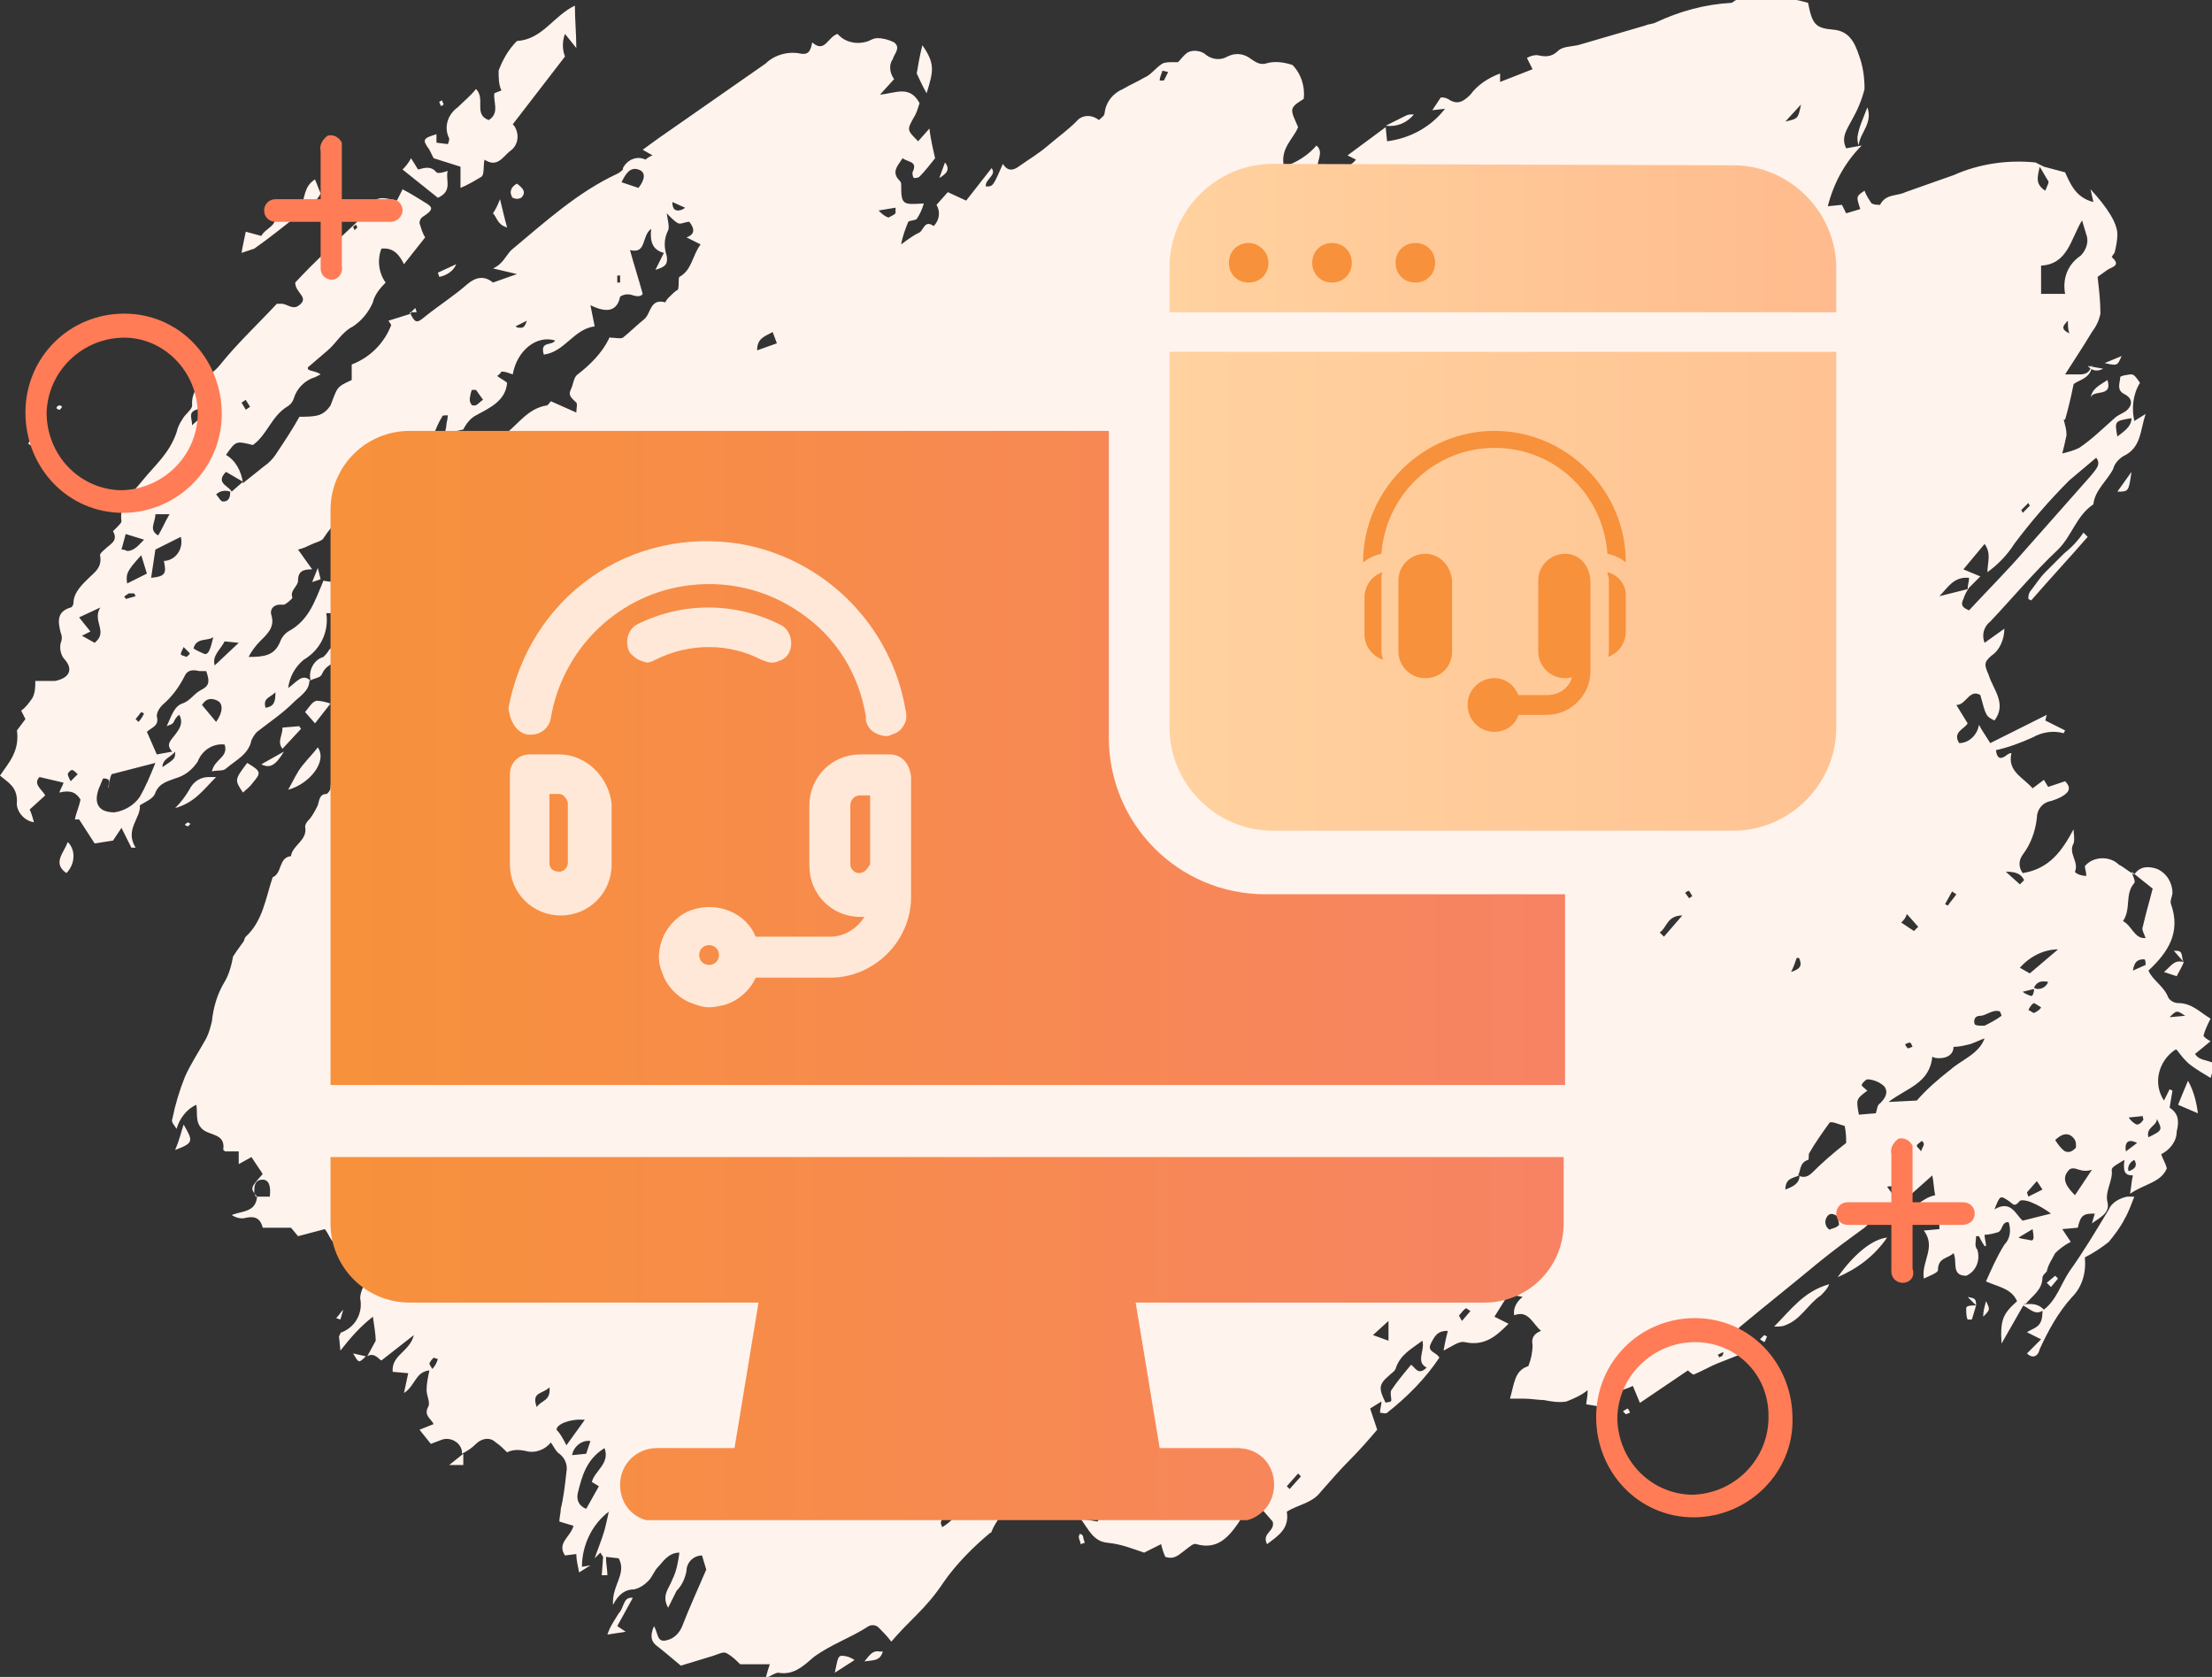 <?xml version="1.0" encoding="utf-8"?>
<!-- Generator: Adobe Illustrator 26.0.1, SVG Export Plug-In . SVG Version: 6.00 Build 0)  -->
<svg version="1.1" id="Layer_1" xmlns="http://www.w3.org/2000/svg" xmlns:xlink="http://www.w3.org/1999/xlink" x="0px" y="0px"
	 viewBox="0 0 156.6 118.7" style="enable-background:new 0 0 156.6 118.7;" xml:space="preserve">
<rect x="0" y="0" width="156.6" height="118.7" fill="#333333" stroke="none"/>
<style type="text/css">
	.st0{clip-path:url(#SVGID_00000159432485681478888730000011607409093908649916_);}
	.st1{fill:#FFF3ED;}
	.st2{fill:#FF7C56;}
	.st3{clip-path:url(#SVGID_00000160164242911074480760000010768474218353980843_);}
	
		.st4{clip-path:url(#SVGID_00000168798709169894853060000013810495002888702374_);fill:url(#SVGID_00000029730105624731011020000011001368545930621614_);}
	.st5{clip-path:url(#SVGID_00000152971623292284783480000017980096247096851120_);}
	
		.st6{clip-path:url(#SVGID_00000175322329728292333150000004189263095231358900_);fill:url(#SVGID_00000119095896874651354900000004846181129832329356_);}
	.st7{clip-path:url(#SVGID_00000076597604019273854760000002632786558723425445_);}
	
		.st8{clip-path:url(#SVGID_00000021101539364457324290000005444955851813188010_);fill:url(#SVGID_00000152234834560762100030000000263498132238470300_);}
	.st9{clip-path:url(#SVGID_00000137815637238659688610000012074859206618231703_);}
	
		.st10{clip-path:url(#SVGID_00000003079328881944438460000003373359989867010707_);fill:url(#SVGID_00000132768852856246000000000002993963161273064874_);}
	.st11{clip-path:url(#SVGID_00000060741198151580696340000000313633968441310650_);}
	.st12{clip-path:url(#SVGID_00000063591203508066770300000012342410636744346010_);fill:#F7913B;}
	.st13{clip-path:url(#SVGID_00000062188599904050908300000007986502100587375522_);fill:#F7913B;}
	.st14{clip-path:url(#SVGID_00000024700935146691119370000004112470993344672149_);fill:#F7913B;}
	.st15{opacity:0.1;clip-path:url(#SVGID_00000009552496966753755170000007000818504392912047_);}
	.st16{clip-path:url(#SVGID_00000063610528001580358310000009681066800877211062_);}
	.st17{clip-path:url(#SVGID_00000043432693378344498550000015177716831454228927_);}
	.st18{clip-path:url(#SVGID_00000146494580333173517860000009632210963254376350_);fill:#FFE8D7;}
	.st19{clip-path:url(#SVGID_00000106847203174978318890000016007927898230520243_);fill:#FFE8D7;}
	.st20{clip-path:url(#SVGID_00000106827559710911119040000008125860500779604133_);fill:#FFE8D7;}
	.st21{clip-path:url(#SVGID_00000158016091963766111480000002990638679543659408_);fill:#FFE8D7;}
	.st22{clip-path:url(#SVGID_00000026165016461267122960000007064765571446371248_);fill:#F7913B;}
	.st23{clip-path:url(#SVGID_00000077293796613765088550000000388833075509083039_);fill:#F7913B;}
	.st24{clip-path:url(#SVGID_00000039827211879465987590000007166906661215307701_);fill:#F7913B;}
	.st25{clip-path:url(#SVGID_00000130640389426795734870000008499705426918829462_);fill:#F7913B;}
	.st26{clip-path:url(#SVGID_00000127761371259042793780000005532039395927219097_);fill:#F7913B;}
</style>
<g>
	<g>
		<defs>
			<path id="SVGID_1_" d="M59.1,118.4l1.4-0.9c-0.3-0.2-0.6-0.3-0.9-0.3C59.3,117.2,59.3,117.5,59.1,118.4 M61.2,117.6
				c0.6-0.1,1.1,0,1.3-0.7h-0.2C61.8,116.8,61.6,117.1,61.2,117.6 M43.8,114.2c-0.3,0.5-0.6,0.9-0.8,1.5l1.3-0.2l-0.6-0.4l1.1-2
				C44.1,113,44.2,113.8,43.8,114.2 M76.4,108.7c-0.1,0.1,0.1,0.4,0.1,0.6l0.3-0.1l-0.1-0.3c0-0.2-0.1-0.3-0.2-0.3
				C76.5,108.5,76.4,108.6,76.4,108.7 M75.4,107.3l0.3,0.1l0.2-1C75.5,106.6,75.2,106.8,75.4,107.3 M32.8,102.9L32.8,102.9l-1,0.8h1
				V102.9L32.8,102.9L32.8,102.9L32.8,102.9L32.8,102.9 M115.2,99.7c-0.1,0.1-0.2,0.1-0.3,0.2c0.1,0.1,0.2,0.2,0.2,0.2
				c0.1,0,0.2-0.1,0.3-0.1C115.3,99.7,115.2,99.7,115.2,99.7L115.2,99.7 M25.9,96L25.9,96L25.9,96H26H25.9 M25.9,96L25,95.8
				C25.4,96.5,25.4,96.5,25.9,96 M124.9,94.5c-0.1,0.1-0.2,0.2-0.3,0.3l0.3,0.2c0.1-0.1,0.1-0.2,0.2-0.4L124.9,94.5L124.9,94.5
				 M24.3,92.7c-0.2,0.2-0.3,0.4-0.5,0.6l0.3,0.1L24.3,92.7L24.3,92.7L24.3,92.7 M139.2,92.6c0,0.3,0,0.6,0.1,0.8h0.3l0.3-1
				C139.6,92.4,139.2,92.4,139.2,92.6 M139.9,92.4L139.9,92.4L139.9,92.4L139.9,92.4 M143.2,92.4c0.5,0.2,0.9,0.8,1.5,0.3
				c-0.3-0.3-0.6-0.4-1-0.4C143.5,92.3,143.3,92.3,143.2,92.4 M140.4,93.2c0.5-0.5,0.5-0.5,0.2-1.1
				C140.5,92.5,140.4,92.8,140.4,93.2 M139.9,92.4c0-0.5-0.1-0.5-0.6-0.6L139.9,92.4 M125.6,93.9c0.3,0,0.6,0,0.8-0.1
				c1.1-0.4,1.6-1.5,2.5-2.1c0.2-0.2,0.5-0.5,0.6-0.8C127.7,91.4,126.8,92.7,125.6,93.9 M144.9,90.8l0.3,0.3l0.5-0.6l-0.2-0.2
				L144.9,90.8 M130.1,90.4c1.4-0.6,2.6-1.5,3.5-2.8l0,0C132.6,87.7,131.3,88.7,130.1,90.4 M149.3,85.6c-0.9,1.5-1.8,3-2.8,4.4
				c-0.6,0.9-0.9,2-1.8,2.7l0,0h-0.1l0,0l0,0c0,0.3,0,0.7-0.2,1s-0.6,0.4-0.9,0.6l1,0.5l-1,1c0.4,0.4,0.8,0.2,0.9-0.3
				c0.6-1.3,1.3-2.6,2.3-3.7c0.7-0.7,1-1.7,0.9-2.8c0.6-0.3,1.2-0.7,1.7-1.1c0.4-0.5,0.8-1,1.1-1.6c0.3-0.5,0.5-1.1,0.7-1.6
				c-0.2,0-0.3,0-0.5,0C150.1,84.8,149.5,85.1,149.3,85.6 M12.4,81.4c1.3-0.5,1.3-0.6,0.6-1.8C12.8,80.2,12.7,80.7,12.4,81.4
				 M154.2,78.2l1.4,0.6c-0.1-0.8-0.3-1.6-0.7-2.3C154.6,77.2,154.4,77.7,154.2,78.2 M153.9,67.3l0.7,0.8c-0.7-0.2-0.9,0.3-1.4,0.7
				l0.9,0.3c0.2-0.4,0.4-0.7,0.5-1c-0.2-0.3,0-0.8-0.5-0.8C154.1,67.3,154,67.3,153.9,67.3 M4.7,61.8c0.6-0.6,0.7-1.6,0.1-2.2l0,0
				C4.5,60.4,3.7,61.1,4.7,61.8 M13.3,58.2c-0.1,0.1-0.2,0.1-0.2,0.2l0.2,0.1l0.2-0.2C13.4,58.3,13.3,58.2,13.3,58.2L13.3,58.2
				 M13.4,55.9c-0.3,0.5-0.6,0.9-1,1.3c1.4-0.4,2-1.3,2.9-2.2c-0.2,0-0.3,0-0.5,0C14.2,55,13.7,55.3,13.4,55.9 M17.2,56.1
				c0.2-0.2,0.5-0.4,0.7-0.7c0.6-0.7,0.6-0.8-0.4-1.4C16.6,55.2,16.6,55.2,17.2,56.1 M18.5,54.1c0.6,0.3,1,0.1,1.6-0.9L18.5,54.1
				 M20.1,53.1L20.1,53.1 M20.1,53.1L20.1,53.1 M20.1,53.1L20.1,53.1L20.1,53.1L20.1,53.1L20.1,53.1L20.1,53.1L20.1,53.1z
				 M21.4,54.2c-0.4,0.5-0.6,1-1,1.7c1.5-0.4,2.8-2,2.1-3C22.2,53.3,21.8,53.7,21.4,54.2 M20,51.5c0,0.6-0.4,1,0,1.5l1.3-1.4
				c0-0.1-0.1-0.1-0.1-0.2L20,51.5 M21.6,50.4l0.7,0.8l1.1-1.4c-0.3-0.1-0.7-0.2-1-0.2C22.1,49.7,22,49.9,21.6,50.4 M22.1,41.2
				l0.6-0.2l-0.2-0.8L22.1,41.2 M146.1,39.2c-0.4,0.4-0.9,0.9-1.3,1.3s-0.7,0.9-1.1,1.4c-0.1,0.2-0.1,0.3-0.1,0.5l0.2,0.1
				c1.3-1.5,2.7-3,4-4.5l-0.3-0.3C147.1,38.3,146.6,38.8,146.1,39.2 M28,35.4h0.3l-0.1-1L28,35.4 M149.9,34.8c0.8,0,0.8,0,1-1.4
				L149.9,34.8 M2,31.4c0.1,0.1,0.2,0.1,0.3,0.2c0-0.1,0.1-0.2,0.1-0.3l-0.3-0.1L2,31.4 M4.2,28.7c-0.1,0-0.2,0.1-0.2,0.2
				c0,0,0.1,0.1,0.2,0.1s0.1-0.1,0.2-0.2C4.3,28.7,4.3,28.7,4.2,28.7L4.2,28.7 M148,28.2c0.1-0.7,1.6,0,1.2-1.3
				C148.6,27.3,148.1,27.5,148,28.2 M148.9,26.1l-1.1-0.2C148,26.1,148.3,26.4,148.9,26.1 M149,25.7c0.9,0.2,0.9,0.2,1.2-0.5
				L149,25.7 M29.1,22.1h0.4l-0.1-0.3L29.1,22.1 M31,19.3l0.1,0.3c0.5-0.1,1-0.4,1.2-0.9L31,19.3 M19.4,15c0.4,1-0.6,1.1-0.9,1.7
				l-1.1-0.3c-0.1,0.5-0.2,0.9-0.3,1.5c0.3-0.1,0.6-0.2,0.9-0.3c1-0.7,2-1.5,3-2.3c0.1-0.1,0.2-0.3,0.3-0.5L19.4,15 M21.3,14.8
				L21.3,14.8L21.3,14.8L21.3,14.8L21.3,14.8L21.3,14.8 M34.9,15.1c0.3,0.3,0.3,0.8,1,1c-0.2-0.7-0.3-1.2-0.5-2
				C35.2,14.6,35.1,14.8,34.9,15.1 M36.3,14c0.2,0.1,0.4,0.1,0.6,0c0.4-0.4,0.1-0.7-0.3-1C36.2,13.2,36,13.6,36.3,14
				C36.2,13.9,36.2,14,36.3,14 M21.3,14.7c0.6-0.1,1.1-0.4,1.4-1l-0.4-1C21.5,13.2,21.6,14,21.3,14.7 M66.5,12.6
				c0.5-0.3,0.8-0.6,0.4-1.1L66.5,12.6z M28.5,12l2.5,2c1.1-0.5,0.5-1.3,0.7-1.9c-0.3,0.1-0.7,0.2-0.8,0.1c-0.4-0.5-0.9-0.3-1.3-0.2
				l-0.5-0.8C29,11.4,28.8,11.7,28.5,12 M99.5,8.2l-1.4,0.7l0,0c0.8,0.1,1.5-0.2,2-0.8H100C99.8,8.1,99.7,8.1,99.5,8.2 M131.5,9.7
				c0,0.2,0,0.4,0.1,0.6l0,0l0,0l0,0l0,0c0,0,0,0,0-0.1c0.1-0.8,1-1.5,0.6-2.6C131.9,8.4,131.6,9,131.5,9.7 M31.1,7.2
				c0,0.1,0.1,0.2,0.1,0.3c0.1,0,0.2-0.1,0.2-0.1c0-0.1-0.1-0.2-0.1-0.3L31.1,7.2 M64.9,5.2c0.2,0.4,0.4,0.9,0.7,1.4
				c0.5-1.6,0.6-2.1-0.3-3.4C65.1,4,65,4.6,64.9,5.2 M36.6,2.9c-0.6,0.6-1,1.3-1.3,2.1c0,0.5,0,1,0.2,1.4L35,6.6
				c-0.1,0.6,0.4,1.4-0.4,1.9c-1.1-0.4-0.2-1.5-0.9-2.2c-0.4,0.5-0.9,0.9-1.3,1.3c-0.7,0.5-1,1.4-0.6,2.2c0,0.1,0,0.2-0.1,0.4
				l-0.8-0.1V9.5c-1,0.3-1,0.4-0.5,1.1c0.1,0.2,0.2,0.4,0.3,0.6l1.9,0.6v1.5c0.5-0.2,1-0.5,1.5-0.8c0.2-0.2,0.1-0.7,0.2-1.2
				c0.9,0.6,1.3-0.2,1.8-0.6c0.6-0.4,0.7-1.2,0.3-1.8c0,0,0,0-0.1-0.1L40,4c-0.2-0.5-0.2-1.1,0-1.6l0.8,1c0-1-0.1-2-0.1-3
				C39.2,1.1,38.4,2.8,36.6,2.9 M91.1,105.2l0.8-0.9l0.2,0.2l-0.8,0.9L91.1,105.2 M40.9,105.7c0.3-1.2,0.6-2.4,1.9-3.2
				c0.4,1.1-0.7,1.6-0.9,2.4l0.5,0.3l-0.9,1.6C41,106.6,40.8,106.2,40.9,105.7 M41.8,102c-0.1,0.3-0.2,0.6-0.3,0.9l-1,0.1
				C40.6,102.4,41.2,101.9,41.8,102C41.8,102,41.9,102,41.8,102 M66.6,107.8c0.1-0.4,0.3-0.8,0.6-1.1c1.1-1.2,2-2.5,2.8-4
				c0.2-0.4,0.5-0.9,0.8-1.2c0.2-0.2,0.7-0.2,1-0.3l0.2,0.3c-0.8,1.1-1.6,2.1-2.5,3.1c-0.6,0.8-1.1,1.6-1.6,2.4
				c-0.3,0.4-0.7,0.8-1.2,1.1L66.6,107.8z M39.4,101.2c0-0.4,1-0.8,2-0.7l-1.3,1.8C39.8,101.7,39.6,101.4,39.4,101.2 M38.9,98.2
				c0.1,1-0.6,0.9-0.9,1.4C37.6,98.5,38.4,98.7,38.9,98.2 M30.4,96.5c0.1-0.2,0.2-0.3,0.3-0.4l0.3,0.1c-0.1,0.3-0.2,0.5-0.4,0.7
				C30.5,96.7,30.4,96.6,30.4,96.5 M121.6,95.9l0.4-0.2c0,0.1,0,0.2-0.1,0.3c0,0-0.1,0-0.2,0.1C121.7,96,121.7,96,121.6,95.9
				 M98.3,97.4c0.2-0.2,0.4-0.3,0.5-0.5c0.3-1,1.1-1.4,1.9-2c0.2,0.7-0.5,1.5,0.3,1.9c-0.6,0.6-0.8,0-1.1-0.2
				c-0.5,0.6-1,1.2-1.4,1.8c-0.1,0.2,0,0.5,0,0.7s-0.3,0.1-0.4,0.2C97.6,98.3,97.6,98,98.3,97.4 M97.2,94.5l1.1-1v1.4L97.2,94.5
				 M103.3,93.1c0.2-0.2,0.3-0.4,0.5-0.5l0.3,0.2l-0.6,0.7C103.4,93.3,103.3,93.2,103.3,93.1 M104.3,91.3l1.2,0.2
				c-0.3,0.3-0.4,0.5-0.6,0.5S104.6,91.8,104.3,91.3 M142.9,87.6l1-0.6c0.1,0.6,0.1,0.8-0.1,0.8C143.4,87.7,143.1,87.7,142.9,87.6
				 M129.3,86.8c-0.1-0.2-0.1-0.4,0-0.6c0.2-0.4,0.5-0.3,0.8-0.1c0,0.2,0.1,0.4,0.1,0.6c-0.2,0.2-0.3,0.2-0.6,0.3
				C129.6,87.1,129.4,87,129.3,86.8 M131.2,85.2c0.1,1-0.5,0.9-1,1C130.6,85.8,130.9,85.5,131.2,85.2 M142.2,85
				c0.3,0.2,0.4,0.5,0.8,0c0.1-0.1,0.6,0,0.8,0.1c0.5,0.2,1,0.5,1.4,0.8l-2,0.5c-0.5-0.4-0.8-1.5-2-0.8
				C141.6,84.6,141.6,84.6,142.2,85 M24.7,86.5v-2.1l1.5,0.4L25,86.6L24.7,86.5 M143.5,84.4l0.7-0.8l0.4,0.6l-1,0.5L143.5,84.4
				 M18,84.4c0-0.4,0-0.9,0.6-0.9c0.4,0,0.6,0.4,0.5,1.2h-1L18,84.4 M127.4,83.2c0,0.6-0.5,0.8-1,1
				C126.4,83.4,126.9,83.4,127.4,83.2 M134.2,83.2c0.6,0.1,0.6,0.1,0.3,0.7L134.2,83.2 M26.4,83.1c0.3,0.4,0.3,0.9,0,1.3
				C25.7,84,26,83.6,26.4,83.1 M146.4,82.9c0.2-0.3,0.5-0.2,0.8-0.1s0.6,0.1,0.9,0l-1.2,1.8C146.4,84.1,145.9,83.5,146.4,82.9
				 M151.1,82.1c0.3,0.5-0.1,0.7-0.4,0.8C150.6,82.7,150.7,82.3,151.1,82.1L151.1,82.1 M134.7,83l-0.3-0.7l0.8-0.1
				c-0.1,0.4-0.2,0.6-0.3,0.9L134.7,83 M135.7,81.1c0-0.1,0.2-0.2,0.3-0.3s0.2,0.1,0.2,0.2s-0.1,0.2-0.2,0.5
				C135.9,81.3,135.7,81.2,135.7,81.1 M151.3,80.9l-0.8,0.6C150.4,80.8,150.7,80.6,151.3,80.9 M146.2,81.5c-0.3-0.2-0.5-0.5-0.7-0.8
				c0.6-0.6,1.1-0.5,1.4,0c0.1,0.2,0.1,0.6,0,0.6C146.7,81.5,146.5,81.6,146.2,81.5C146.2,81.6,146.2,81.6,146.2,81.5 M127.3,83.2
				c0.2-0.4,0.1-0.9,0.7-1.1c0.1,0,0-0.4,0.1-0.5c0.4-0.7,0.9-1.4,1.4-2.1c0.1-0.2,0.7,0.1,1.1,0.2c0.1,0.5,0.1,0.9,0.1,1.2
				c-0.9,0.7-1.7,1.4-2.4,2.1c-0.2,0.2-0.4,0.3-0.6,0.3C127.6,83.3,127.5,83.3,127.3,83.2 M152.7,79.2c0.4,0.8,0.4,0.8-0.6,1.3
				C151.9,79.8,152.7,79.7,152.7,79.2 M150.7,79.1l1-0.1c0,0.2,0.1,0.3,0,0.3c-0.1,0.2-0.3,0.3-0.4,0.3S150.9,79.4,150.7,79.1
				 M132.2,77.2c-0.1-0.1-0.4-0.3-0.4-0.4s0.3-0.4,0.4-0.4c0.4,0,0.9,0.2,1.2,0.5c0.3,0.4,0.1,0.8-0.3,1.2c-0.2,0.1-0.2,0.4-0.3,0.7
				l-1.2,0.1C131.4,77.8,131.4,77.8,132.2,77.2 M135.1,74.2c-0.1,0-0.1-0.1-0.2-0.2s0.2-0.2,0.3-0.2s0.1,0.1,0.2,0.3
				C135.3,74.1,135.2,74.2,135.1,74.2L135.1,74.2 M27.8,74c0-0.1,0-0.2,0.1-0.3c0.2,0,0.4,0.1,0.6,0.1l-0.1,0.3L27.8,74 M138.3,74.1
				c0.4,0,0.8-0.1,1.2-0.2c0.3-0.1,0.7-0.3,1-0.4c-0.4,1.1-1.6,1.5-2.4,2.2c-0.9,0.7-1.7,1.4-2.4,2.2l-2,0.1c1.3-1,2.9-1.3,3.1-3.2
				c0.2,0.1,0.3,0.1,0.5,0.1C137.9,74.9,138.3,74.6,138.3,74.1 M154.7,71.9l-1.1,0.1C154.1,71.5,154.1,71.5,154.7,71.9 M139.8,72.5
				c-0.1-0.3,0-0.6,0.4-0.6s0.9-0.5,1.4-0.3c0,0.1,0.1,0.2,0.1,0.3c-0.4,0.3-0.8,0.5-1.2,0.7c-0.1,0-0.1,0-0.2,0
				C140.1,72.6,139.9,72.6,139.8,72.5 M143.6,71.5c0.1-0.2,0.2-0.4,0.4-0.5c0,0,0.2,0.1,0.5,0.3c-0.1,0.2-0.3,0.3-0.5,0.4l0,0
				C143.9,71.7,143.7,71.5,143.6,71.5 M143.2,70.2L144,70c0,0.3-0.1,0.5-0.2,0.5C143.5,70.4,143.3,70.3,143.2,70.2 M144,69.9
				c0.2-0.4,0.5-0.5,1-0.4c-0.1,0.3-0.4,0.5-0.7,0.5C144.2,70,144.1,70,144,69.9 M151.8,67.9c0.1,0,0.1,0.3,0.1,0.4l-0.9,0.4
				C151.1,68.1,151.3,67.9,151.8,67.9 M127.2,67.8c0.1,0,0.2,0,0.2,0.1c0.2,0.5,0,0.7-0.6,0.9C127,68.4,127.1,68.1,127.2,67.8
				 M143,68.5c0.7-0.8,1.7-1.3,2.7-1.3l-2,1.7L143,68.5 M134.6,65.3c0.2-0.2,0.3-0.3,0.4-0.6l0.8,0.9l-0.3,0.3L134.6,65.3 M117.5,66
				c0.5-0.3,0.5-1.2,1.6-1.2l-1.3,1.5L117.5,66 M137.7,64l0.5-0.9l0.3,0.2c-0.2,0.3-0.4,0.5-0.6,0.8L137.7,64z M119.3,63.2
				c0.1-0.1,0.3-0.2,0.3-0.1c0.1,0.1,0.1,0.2,0.2,0.3c0,0.1-0.2,0.1-0.2,0.2L119.3,63.2 M150.3,65.2c0.6-0.9,0.1-1.9,0.8-2.7
				c0.1-0.1-0.1-0.5-0.2-0.8l1.5,1.2c-0.2,0.8-0.5,1.8-0.7,2.7c-0.1,0.2,0.1,0.5,0.2,0.8h-0.1C151.1,66.4,150.9,65.5,150.3,65.2
				 M142,61.7c0.8,0,1.1,0.2,1.3,0.6l-0.3,0.3L142,61.7 M4.8,54.8c0-0.1,0.2-0.3,0.3-0.3s0.3,0.2,0.4,0.3L5,55.3
				C4.9,55.1,4.8,54.9,4.8,54.8 M7.9,54.8L11,54c-0.4,1-0.7,1.7-1.1,2.4c-0.4,0.6-1.1,1-1.8,1.1c-1.1,0-1.5-0.6-1.1-1.7
				c0.1-0.2,0.2-0.5,0.3-0.7c0.7,0,0.3,0.4,0.4,0.7C7.7,55.4,7.8,55,7.9,54.8 M12.4,53.2c0,0.5,0,0.5-0.9,1.1
				C11.5,53.7,12.1,53.6,12.4,53.2 M9.6,50.9l0.4-0.5l0.2,0.1c-0.1,0.2-0.2,0.4-0.4,0.6L9.6,50.9z M14.3,49.9
				c0.3-0.5,0.7-0.5,1.1-0.3s0.4,0.8-0.1,1.5L14.3,49.9 M36.1,49.1l-0.6,0.7C35.3,49.2,35.5,49.1,36.1,49.1 M19.5,49
				c0,0.7-0.1,1-0.7,1.1C18.6,49.4,19.1,49.4,19.5,49 M10.4,51.8c0.3-0.3,0.9-0.4,0.7-1.1c0-0.3,0.2-0.6,0.4-0.8
				c0.7-0.6,1.2-1.3,1.6-2.1c0.2-0.4,0.6-0.4,1-0.3c0.2,0,0.3,0,0.5,0c0.2,0.6,0.3,1-0.3,1.3s-0.8,0.8-1.4,1s-0.8,1-1.1,1.6
				c0.2-0.1,0.4-0.1,0.5-0.3s0.2-0.4,0.4-0.5c0.3,0.6,0,1-0.3,1.4s-0.7,0.7-0.2,1.2l0,0l-1.1,0.2L10.4,51.8 M76.8,46.8l0.6-0.7
				c0.2,0.6,0,0.8-0.3,0.9L76.8,46.8 M12.8,46.3c0-0.1,0.1-0.3,0.2-0.5c0.2,0.2,0.3,0.3,0.4,0.4s-0.1,0.2-0.2,0.3
				C13,46.4,12.8,46.4,12.8,46.3 M15.9,45.4l1,0.1l-1.7,1.6C15,46.4,15.6,46,15.9,45.4 M13.7,45.9c0.2-0.8,1-0.5,1.4-0.8
				c-0.2,0.8-0.3,1.2-0.6,1.2C14.3,46.2,14,46.1,13.7,45.9 M5.8,45l0.6-0.3l-0.8-1L7.1,43c-0.6,1,0.6,1.7-0.4,2.5L5.8,45 M28.7,42.3
				c-0.3,0.8-0.7,1.6-1.4,2.1c-0.4,0.3-0.7,0.6-1,1c-0.5,0.7-1.3,1.3-2.1,1.5C26,44.5,27.4,43,28.7,42.3 M8.7,42.3
				C8.8,42.2,9,42.1,9.1,42c0.1,0,0.3,0,0.4,0l0.1,0.2l-0.7,0.2c0-0.1-0.1-0.1-0.1-0.2 M139.4,40.9c0,0.3-0.1,0.5-0.1,0.8l-2,0.5
				C137.9,41.6,138.3,40.8,139.4,40.9 M30.5,40.4c0.3-0.2,0.6-0.4,1-0.5c0.2,0.5,0.3,0.8,0.5,1.3L31.1,42c-0.4-0.3,0.1-1-0.6-0.8
				C30.5,40.8,30.4,40.5,30.5,40.4 M10,39.3l0.4,1.3L9,41.3C8.9,40.6,9,40.4,10,39.3 M11,38.9l1.8-0.9c0.2,0.8-0.3,1.6-1.1,1.7h-0.1
				c0.2,0.9,0.1,1.1-0.9,1.2C10.8,40.3,10.9,39.5,11,38.9 M8.6,38.9c0.1-0.4,0.2-0.7,0.3-1.1l1.3,0.4C9.8,38.6,9.5,39,9,39
				C8.8,38.9,8.7,38.9,8.6,38.9 M11,36.4h1c-0.3,0.5-0.5,1-0.8,1.5C10.5,37.5,11,37,11,36.4 M143.1,36.1l0.5-0.5l0.1,0.2l-0.5,0.5
				L143.1,36.1 M15.8,35.5c-0.2,0-0.3-0.3-0.5-0.5c0.3-0.3,0.7-0.3,1-0.2C16.3,35.2,16.2,35.5,15.8,35.5L15.8,35.5 M24.6,43.6
				c0.4-0.2,0.8-0.6,1.1-1c0.5-0.7,0.6-1.7,1.5-1.9c0.2-1,0.9-1.1,1.7-1.1c0.3,0,0.6-0.2,0.7-0.5c0.7-1,1.6-1.8,2.7-2.5
				c0.5-0.4,0.8-0.9,1.3-1.3c0.2-0.2,0.4-0.2,0.7-0.2c-0.1-0.3-0.2-0.5-0.3-0.8c0.6,0,0.9,0.2,0.9,0.6c0,0.2-0.2,0.4-0.4,0.4
				c-0.1,0-0.2,0-0.2-0.1c-1,1-1.8,2.1-2.9,3.1S29,40,28.1,41.4c-0.3,0.3-0.6,0.6-0.9,0.8c-0.2,0.2-0.5,0.3-0.7,0.5
				c-1.1,1.1-2.1,2.2-3.2,3.3c-0.1,0.2-0.3,0.4-0.4,0.5c-0.7,0.2-1.1,1-0.9,1.7c-0.6-0.6-1,0.1-1.6,0.5c0.1-0.8,0.5-1.5,1.1-2
				c1.2-0.7,1.8-2,1.6-3.3c0.2,0,0.3,0,0.5,0C23.9,43.5,24.2,43.6,24.6,43.6C24.5,43.7,24.6,43.7,24.6,43.6 M16,34.4
				c-0.4-0.3-0.4-0.6,0-1l1.2,0.7l-0.8,0.7C16.3,34.6,16.1,34.5,16,34.4 M47.2,33.2c0-0.1,0.2-0.2,0.2-0.2c0.1,0,0.3,0.1,0.4,0.2
				l-0.3,0.5C47.3,33.5,47.2,33.4,47.2,33.2 M29,33.1c-0.1,0-0.2-0.1-0.2-0.2s0.1-0.2,0.2-0.2s0.2,0.1,0.3,0.2
				C29.2,33,29.1,33.1,29,33.1L29,33.1 M142.6,38.5c1.2-1.6,2.5-3.1,3.9-4.5l1.9-1.6c0.4,0.5-0.1,0.9-0.4,1.3
				c-1.5,1.7-3.1,3.5-4.6,5.2c-1.3,1.5-2.7,2.9-4,4.3c-0.5-0.2-0.6-0.4-0.4-0.8c0.1-0.3,0.2-0.5,0.4-0.8l0,0l0.8-0.8l-1.2-0.5
				l1.5-1.8c0.5,0.7,0.2,1.3,0.2,2C141.4,40,142.1,39.3,142.6,38.5 M48.4,31.9c0.1-0.1,0.2-0.2,0.3-0.3c0.1,0.1,0.2,0.2,0.2,0.3
				s-0.1,0.2-0.2,0.3C48.5,32.1,48.3,32,48.4,31.9 M150.9,29.6c0,0.6-0.5,0.9-1,1.3C149.7,29.8,149.7,29.8,150.9,29.6 M13.9,29
				c0.3-0.1,0.6-0.4,0.8,0.1l-1.1,1C13.6,29.6,13.3,29.2,13.9,29 M17.1,28.5l0.3-0.2c0.1,0.2,0.2,0.3,0.3,0.5L17.4,29L17.1,28.5
				 M33.3,28.5c-0.1-0.2,0-0.6,0.1-0.9h0.3l0.5,0.7c-0.2,0.1-0.4,0.4-0.6,0.4S33.4,28.7,33.3,28.5 M54.7,23.5l0.3,0.8l-1.4,0.5
				C53.6,23.9,54.2,23.8,54.7,23.5 M36.5,23.1l0.8-0.4c-0.1,0.3-0.2,0.5-0.4,0.5C36.7,23.2,36.6,23.2,36.5,23.1 M146.4,22.7
				c0,0.4,0,0.6,0.1,0.9C145.9,23.3,146,23.1,146.4,22.7 M43.7,20v-0.5h0.2V20H43.7 M25,16.1c0-0.1,0.1-0.1,0.2-0.2l0.1,0.2
				l-0.2,0.2C25.1,16.2,25,16.1,25,16.1 M144.5,18.8c1.9-0.1,2.1-1.9,2.9-3.2c0.1,0.3,0.2,0.7,0.3,1c0.2,0.5,0,1.1-0.4,1.5
				c-0.9,0.6-1.3,1.6-1.1,2.7h-1.7V18.8z M47.2,18.1c-0.2-0.6-0.2-1.2,0.1-1.8c0.1-0.2,0-0.6-0.1-1.2c0.4,0.4,0.6,0.6,0.8,0.7
				s0.5-0.1,0.8-0.1c0.4,0.5,0.4,0.9-0.2,1.1l1,0.5c-0.6,0.8-0.6,1.8-1.5,2.3c-0.1,0.1,0,0.5-0.1,0.9c-0.2,0.1-0.4,0.3-0.7,0.6
				c-0.1,0.1-0.2,0.3-0.2,0.3c-1.1-0.3-1,0.8-1.5,1.2s-1,0.9-1.5,1.3c-0.2,0.1-0.5,0-0.9,0c0.1-0.1-0.1,0-0.1,0.1
				c-0.5,1-1.3,1.8-2.2,2.5c-0.3,0.2-0.3,0.7-0.5,1.1s0.1,0.6,0.4,0.9c0.1,0.1,0,0.4,0,0.7L39,28.4c-0.1,0.1-0.2,0.3-0.3,0.3
				c-1.3,0.2-2,1.3-2.9,2c-0.7,0.5-1.4,1.3-2.2,1.9c-0.6,0.5-1.2,1-1.6,1.7c-0.3,0.3-0.6,0.6-1,0.9v1c-0.3-0.3-0.5-0.5-0.8-0.7
				c-0.1,0.2-0.3,0.3-0.5,0.5s-0.1,0.3-0.1,0.3c-1.3-0.1-1.4,1.3-2.2,1.8c-0.2,0.1-0.3,0.5-0.5,0.8l0.9,0.3c0,0.1,0,0.2-0.1,0.2
				c-0.9,0.5-1.8,0.8-2.8,1c-0.2,0-0.4,0.1-0.5,0.3c-0.4,0.6-1,0.5-1.5,0.4l0,0l0,0l0,0l0,0c-0.6,1.4-1,2.8-2.5,3.6
				c-0.3,0.2-0.5,0.5-0.6,0.8c-0.4,0.9-1.1,1-2.2,1c0.2-0.4,0.5-0.8,0.8-1.1c0.5-0.5,1.1-1,0.8-1.9c-0.1-0.4,0.2-0.7,0.6-0.7
				c0.1,0,0.2,0,0.3,0c0.1,0,0.6-0.4,0.6-0.5c-0.2-0.5,0.4-0.8,0.4-1.2c0-0.7,0.4-0.8,1-0.8l-1-1.4c0.4-0.1,0.6-0.2,0.8-0.3
				c0.4-0.2,0.9-0.3,1-0.5c0.7-1.1,1.6-1.9,2.7-2.5c0.3-0.3,0.7-0.5,1.1-0.6l-0.9,1.5c0.7-0.4,1.4-0.8,1.5-1.6
				c0.1-0.5,0.3-0.8,0.8-0.6l0,0l1.1-0.3c0.1-0.6,0.2-1.3,1-1.5c0.1,0,0.1-0.2,0.2-0.3c0.1-0.9,0.4-1.9,0.9-2.7
				c0-0.1,0.1-0.1,0.4-0.1c0,0.3-0.1,0.5-0.1,0.7s-0.1,0.4-0.1,0.6l1.3-0.3c0.2-0.4,0.5-0.8,0.9-1c0.9-0.5,2.1-1,2.2-2.3
				c-0.2-0.2-0.5-0.3-0.7-0.5c0.2-0.1,0.3-0.3,0.3-0.3c0.3,0,0.5,0.1,0.8,0.2c0.3-1.7,1.7-2.8,3-2.4c-0.2,0.4-1.1,0-0.8,1
				c1.5-0.2,2.1-1.8,3.6-2l-0.3-1.5c1.2,0.6,1.9,0.4,2.1-0.6c0.3-0.2,0.6-0.2,0.9-0.1c0.3,0.1,0.6,0.1,0.7-0.1
				c-0.3-1.1-0.6-2-0.9-3.1c1.2,0.3,0.8-1,1.5-1.5c-0.1,0.9,0.1,1.5,0.9,1.7l-0.6,1.2C47.1,18.9,47.3,18.7,47.2,18.1 M62.2,14.9
				l1.2-0.2c0,0.1,0,0.2,0,0.4c-0.1,0.1-0.3,0.2-0.5,0.3C62.6,15.3,62.4,15.1,62.2,14.9 M26.6,15.2l0.1-0.7l0.4,0.1
				C27,14.8,27,15,26.9,15.3L26.6,15.2 M47.6,14.3l0.9,0.4c-0.1,0.1-0.3,0.2-0.5,0.2S47.6,14.8,47.6,14.3 M44,12.9
				c0.3-0.6,0.6-1.1,1.2-0.9s0.4,0.8,0,1.3L44,12.9 M144.4,11.8c0.2,0.3,0.4,0.7,0.6,1c0.1,0.1-0.1,0.4-0.2,0.7
				C144,13,144.3,12.4,144.4,11.8 M127.5,7.4c-0.2,1-0.2,1-1.1,1.2L127.5,7.4 M82.1,5.7c0-0.2,0.1-0.4,0.2-0.7l0.4,0.1l-0.3,0.6
				H82.1 M122.6,0.2c-1.9,0.1-3.7,0.6-5.4,1.4c-0.2,0.1-0.5,0.1-0.7,0.2l-4.8,1.4c-0.5,0.1-1.1,0.1-1.4,0.4c-0.5,0.5-1,0.4-1.5,0.3
				c-0.3,0-0.5,0.1-0.7,0.2l0.4,0.8l-2.3,0.9c0-0.2,0-0.4,0-0.6c-0.8,0.3-1.6,0.8-2.1,1.5c-0.6,0.6-1,0.7-1.6,0.3
				c-0.2-0.1-0.3-0.1-0.5-0.1l-0.6,0.9l0.9-0.1c-1,1.3-2.5,2.1-4.1,2.3l-0.1-1l0,0l-2.7,2l0.6,0.3c-0.4,0.5-1,0.7-1.6,0.6
				c-0.4-0.1-0.8,0-1.1,0.2c-0.2-0.6,0.5-1.3-0.1-1.8c-0.6,0.7-1.4,1.2-2.3,1.5c-0.3-1.3,0.7-2,1-2.8c-0.2-0.5-0.5-1-0.4-1.3
				S92,7.2,92.3,7c0.1-0.9-0.2-1.8-0.8-2.4c-0.6-0.2-1.3-0.3-1.9-0.1c-0.4,0.1-0.7-0.1-1-0.3c-0.5-0.4-1.1-0.5-1.7-0.2
				c-0.5,0.3-1.1,0.2-1.5-0.1c-0.3-0.3-0.9-0.4-1.3-0.2c-0.3,0.2-0.5,0.5-0.7,0.7H83c-0.2,0-0.5,0-0.7,0.1c-0.5,0.3-0.8,0.8-1.3,1
				c-0.5,0.3-1,0.5-1.5,0.8c-0.7,0.3-1.2,0.9-1.3,1.7c0,0.2-0.2,0.3-0.4,0.5c-0.5-0.4-1.2-0.4-1.6,0.1c-0.6,0.6-1.3,1.1-2,1.7
				s-1.4,1-2.1,1.5c-0.4,0.3-0.8,0.3-1.1-0.2c-0.7,1.6-0.7,1.6-1.2,1.6c-0.1-0.5,0.8-0.8,0.4-1.3l-1.8,2.3l-1.3-0.6l-0.8,0.9
				c0.3,0.5,0.2,1.1-0.2,1.5c-0.7-0.5-0.7,0.4-1.1,0.5c-0.4,0.2-0.8,0.5-1.2,0.8c0.1-0.6,0.3-1.1,0.5-1.6c0.1-0.1,0.5-0.1,0.6-0.2
				c0.2-0.3,0.4-0.7,0.5-1.1c-1.5,0.1-1.6,0.1-1.6-1.3c0-0.1,0-0.2-0.1-0.3c-0.6-0.6-0.2-1,0.2-1.6c0.4,0.3,1.1,0.2,0.7,1
				c0,0.1,0,0.3,0.1,0.4c0.1,0,0.3,0,0.4-0.1c0.4-0.4,0.7-0.8,1.1-1.3c-0.1-0.5-0.3-1.2-0.4-2.1L65,10c-0.8-0.8-0.8-0.8-0.3-1.7
				c0.2-0.3,0.3-0.7,0.4-1c-0.7-1.3-1.7-0.7-2.8-0.6l1-1.1c-0.3-0.4-0.4-1-0.1-1.4c0.1-0.4,0.6-0.8,0.1-1.2
				c-0.4-0.2-0.8-0.3-1.2-0.3c-0.2,0-0.4,0.1-0.6,0.2c-0.8,0.3-1.7,0.1-2.2-0.5c-0.7,0.2-0.9,1.4-1.8,0.6c-0.1,0.5-0.2,0.9-0.8,0.8
				c-0.9-0.2-1.9,0.1-2.5,0.7l-7.6,5.3l-1.1,0.8l0.7,0.4c-0.3,0.1-0.5,0.3-0.5,0.3c-0.6-0.3-1.3,0-1.6,0.6c0,0,0,0,0,0.1
				c-0.1,0.1-0.2,0.2-0.4,0.3c-2.8,1.3-5.1,3.4-7.5,5.4c-0.4,0.4-0.6,1-1.3,1.3l1.7,0.4L34.9,20c-0.6-0.5-1.2-0.4-1.8,0.1
				c-0.9,0.8-2,1.5-3,2.3c-0.6,0.5-0.7,0.5-1.1-0.3l0,0h0.1l0,0v0.1l-1.6,0.5l0.2,0.3c-0.5,1.3-1.5,2.3-2.8,2.8v1.1
				c-1.1,0.5-1,0.5-1.5,1.8c-0.2,0.3-0.5,0.6-0.9,0.7s-0.9,0.1-1.3,0.1c-0.5,0.9-1.1,1.8-1.7,2.7c-0.2,0.3-0.5,0.6-0.8,0.8
				c-0.5,0.4-1,0.8-1.5,1.2c-0.1-0.8-0.5-1.6-1.2-2c0.7-1,0.7-1,1.9-0.7c1-0.7,1.3-2,2.4-2.7c0.2-0.1,0.4-0.3,0.5-0.6
				c0.2-0.7,0.8-1.3,1.5-1.5l0.4-0.2c-0.4-0.3-1-0.2-0.9-0.5l1.4-1.2c0.6-0.5,1-1.3,1.8-1.7c0.6-0.4,1.1-1,1.4-1.7
				c0.1-0.5,0.5-1,0.9-1.4c-0.5-0.7-0.6-1.6-0.3-2.4c0.9-0.1,1.3,0.5,1.6,1.1l1.5-1.9c-0.2-0.3-0.3-0.7-0.4-1c0-0.2,0.1-0.4,0.3-0.5
				c0.6-0.4,0.7-0.6,0.2-0.9s-1.1-0.7-1.7-1l-0.4,0.8c-1.3-0.3-1.5-0.3-2.1,0.7c-0.1,0.2-0.3,0.4-0.5,0.6c-1.6,1.5-3.2,3-4.6,4.5
				c0,0.7,0.9,1,0.4,1.5s-0.8,0.1-1.3,0c-0.1,0-0.3,0-0.4,0c-1.3,1.4-2.8,2.8-4,4.3c-0.7,0.9-2.1,1.4-2,2.9c0,0.3-0.5,0.6-0.7,1
				c-0.2,0.3-0.3,0.5-0.4,0.9C12,32.1,10.9,33,10.1,34c-0.7,0.9-1.7,1.6-1.5,2.9c0,0.1-0.2,0.3-0.3,0.4S8,37.6,8,37.6
				c0.4,0.7-0.2,0.9-0.6,1.3C7.3,39,7,39.2,7.1,39.4c0.1,0.8-0.4,1.1-0.8,1.5s-1.1,1-1.1,1.8C5.2,42.8,5.1,43,5,43
				c-1,0.3-0.9,1-0.7,1.8c0.1,0.2,0.1,0.5,0,0.7c-0.1,0.4,0,0.9,0.3,1.2c0.6,0.7,0.3,1.3-0.7,1.5c-0.5,0-0.9,0-1.4,0
				c0,0.4,0,0.8-0.2,1.2c-0.2,0.3-0.5,0.7-0.8,0.9c0.1,0.2,0.2,0.4,0.3,0.6l-0.6,0.8C1.4,53.2,0.6,54,0,54.9
				c0.6,0.5,1.2,0.8,1.2,1.8c-0.1,0.7,0.5,1.4,1.2,1.5l0,0c-0.1-0.4-0.2-0.7-0.3-0.9l1.1-1C3,55.9,2.3,55.5,2.8,55l1.7,0.4
				c-0.1,0.3-0.2,0.4-0.3,0.7c0.8-0.2,1.2,0,1.5,0.5c-0.1,0.5-0.3,0.9-0.4,1.4l0.3,0l1.1,1.7L8,59.5l0.6-0.9L9.3,60h0.3
				c-0.8-1.3,0.4-2.1,0.3-3c0.5-0.3,1-0.5,1.1-0.9c0.3-0.7,0.9-0.8,1.4-1c0.7-0.2,1.2-0.6,1.6-1.2c0.3-0.8,1.1-1.3,1.9-1.2
				c0.3,0.9-0.7,1-0.9,1.9c0.4-0.1,0.8,0,1-0.2c0.7-0.6,1.6-1,1.8-2c0.1-0.2,0.2-0.4,0.4-0.6c0.9-0.7,1.8-1.3,2.6-2.1
				c0.4-0.4,1.1-0.8,1.1-1.5c0.3-0.2,0.8-0.2,0.9-0.5c0.2-0.5,0.8-0.9,1.3-0.8c-0.1,0.6-0.2,1.2-0.3,1.7c0.3,0.4,0.8,0.5,1.3,0.3
				c0.1-0.1,0.2-0.2,0.3-0.3c0.3-0.2,0.5-0.5,0.7-0.7c0.8-1.1,1.8-2.1,2.9-3c0,0,0.1,0.1,0.3,0.1c-0.4,1-1,1.9-1.5,2.8
				c-0.7,1.1-1.7,2-2.5,3.1c-0.4,0.7-1,1.3-1.7,1.7c0,0,0,0.1,0,0.3l0.9-0.2c0,1.2-1.1,2-1.1,3.1c0,0.1-0.2,0.4-0.3,0.4
				c-0.5,0-0.5,0.5-0.6,0.8c-0.2,0.4-0.4,0.8-0.7,1.1c-0.1,0.1-0.2,0.3-0.2,0.4c0.2,1-0.9,1.3-1,2.1c-0.9,0.1-0.6,1.2-1.3,1.5
				c-0.5,1.5-0.7,3.1-1.9,4.2c-0.1,0.1-0.1,0.3-0.2,0.4c-0.3,0.4-0.5,0.7-0.7,1c-0.1,0.6-0.3,1.3-0.6,1.8c-0.5,0.8-0.8,1.8-0.9,2.8
				c-0.1,0.4-0.2,0.8-0.4,1.2c-0.5,0.9-1.1,1.8-1.5,2.7c-0.4,1-0.7,2-0.9,3c-0.1,0.2,0.1,0.4,0.3,0.7c0.2-0.7,0.7-1.4,1.4-1.7
				c0.1,0.6-0.1,1.2,0.4,1.7s1.7,0.3,1.5,1.5c0,0,0.1,0,0.1,0.1h1v0.9l0.9-0.5l0.6,0.9c0.1,0.1,0.1,0.2,0.2,0.3
				c-0.9,1-0.9,1-0.4,1.6l0,0c-0.1,1.1-1,1-1.8,1.3c0.3,0.2,0.7,0.3,1,0.2c0.5-0.1,1-0.1,1.2,0.7h2l0.5,0.6L23,87
				c0.3,0.4,0.4,0.8,0.7,1s0.6-0.3,0.9-0.5s0.4-0.3,0.6-0.5c0.4,0.5,0.5,0.8,0.1,1.3c-0.4,0.6-0.5,1.3-0.4,2
				c0.9-1.3,1.6-2.7,2.1-4.2l1,0.1c-0.8,0.7-0.1,1.9-1.3,2c0,1.1,0,1.1-0.8,2.5c-0.2,0.4-0.4,0.8-0.4,1.2c0.2,1-0.3,2-1.3,2.4
				c-0.1,0-0.1,0.1-0.2,0.3l0.1,1c0.7-0.9,1.4-1.7,2.3-2.4c0.1,0.7,0.2,1.3,0.2,1.7L26,96c0.5-0.3,0.8,0.2,1,0.3l2.3-1.8
				c-0.3,1.2-1.6,1.4-1.5,2.6l1.1,0.1c-0.1,0.5-0.2,0.9-0.3,1.4c0.8-0.5,0.8-1.5,1.8-1.6c-0.1,0.5-0.2,0.9-0.2,1.4
				c0,0.4,0.3,0.9,0.1,1.2c-0.3,0.6,0.2,0.8,0.4,1.2l-1,0.4l0.8,1c0.3-0.1,0.5-0.2,0.8-0.3c0.6-0.2,1.3,0.2,1.4,0.8
				c0,0.1,0,0.2,0,0.2c0.4-0.2,0.7-0.4,1-0.7c0.4-0.4,1-0.5,1.4-0.1l0,0c0.3,0.2,0.5,0.4,0.8,0.7c0.4-0.2,0.8-0.2,1.3-0.1
				c0.7,0.2,1.4-0.1,1.8-0.6c0.2,0.3,0.4,0.7,0.6,0.8c0.4,0.3,0.6,0.8,0.5,1.3c-0.1,0.9-0.2,1.8-0.4,2.6c0,0.3-0.1,0.6-0.1,0.9
				l1,0.3c-0.2,0.8-1.2,1.2-0.6,2.1l0.8-0.1c0,0.4,0.1,0.8,0.2,1.3l0.8-0.5l-0.6,0.1c0-1.5,0.7-3,1.9-3.9c-0.1,0.5-0.2,0.9-0.3,1.3
				c-0.2,0.7-0.5,1.4-0.7,2l0.4-0.4l0.2,0.3l0,0l-0.1,1.3H43c0-0.4-0.1-0.8-0.1-1.3l0,0l0.9,0.1c0.6,1.1-0.5,1.9-0.4,3.3
				c0.4-0.8,0.9-1.1,1.5-1.1c0.4-0.1,0.7-0.3,1-0.6c0.3-0.3,0.4-0.7,0.7-1s0.7-1,1.5-1c-0.1,0.7-0.2,1.3-0.5,1.9
				c-0.2,0.6-0.8,1.1-0.3,2c0.2-0.4,0.4-0.8,0.6-1.2c0.4-0.4,0.6-0.9,0.7-1.4c0-0.6,0.5-1.1,1.1-1.1l0,0l0.3,1
				c-0.6,1.4-1.2,2.7-1.7,4c-0.2,0.5-0.6,0.9-1.1,1c-0.7,0.2-0.6-0.5-0.9-1c-0.3,0.7-0.2,1.1,0.2,1.4s1.1,0.9,1.7,1.4l2.3-0.7
				c0.3-0.1,0.7-0.3,0.9-0.2c0.4,0.2,0.7,0.5,1,0.8h2.1c-0.1,0.3-0.2,0.6-0.3,1c0.4-0.2,0.7-0.4,0.9-0.4c1.1,0.2,1.8-0.5,2.5-1.1
				c1.2-0.9,2.7-1.4,3.9-2.2c0.2-0.1,0.5-0.1,0.7,0.1c0.3,0.3,0.6,0.6,0.9,1c0.6-0.7,1.2-1.3,1.8-1.9c0.7-0.7,1.3-1.4,1.9-2.3
				c0.9-1.3,2.1-2.5,3.3-3.5c0,0,0.1,0,0.1-0.1c0.7-1.7,2.5-2.6,2.9-4.5c0-0.1,0.1-0.2,0.2-0.2c0.2-0.1,0.5-0.1,0.8-0.1
				c0.2,0.6,0.8,0.4,1.2,0.7c-0.1-0.5-0.5-0.9-0.1-1.4s1-1.2,1.6-1.9c-0.1,0.9,0.4,1.7,1.1,2.1c0.4,0.2,0.8,0.5,1.2,0.8l0.7-0.4
				c0.1,0.4,0.8,0.6,0.3,1s-0.9-0.1-1.4-0.4c-0.3,0.2-0.6,0.4-0.8,0.7c-0.2,0.3-0.3,0.7,0.1,0.9c0.6,0.3,0.4,0.6,0.2,1
				s-0.3,0.7-0.5,1l-1.2-0.2c0.6,0.8,0.9,1.6,1.9,1.7s1.7,0.4,2.6,0.7l1.2-0.6c0.1,0.4,0.2,0.7,0.3,0.9c0.6,0.2,0.9-0.1,1.3-0.4
				s0.7-0.6,0.9-0.5c1.4,0.4,2.2-0.4,2.9-1.4c0.2-0.3,0.4-0.6,0.6-0.9l1.2-0.1l0.7,0.8c0.2,0.7-0.8,0.8-0.4,1.6
				c0.8-0.6,1.6-1.1,1.4-2.3c0.8-0.5,1.8-0.6,2.4-1.4c0.7-0.8,1.4-1.6,2.1-2.3c0.7-0.7,1.3-1.4,1.9-2.1L97,99.7l0.8-0.5
				c0,0.3-0.1,0.5-0.1,0.8c0.2,0,0.4,0.1,0.5,0c1.4-1.1,2.7-2.4,3.7-3.9c-0.2-0.4-0.9-0.4-0.6-1s0.5-0.9,1.2-0.9
				c-0.1,0.4-0.2,0.8-0.3,1.4c0.6-0.3,1.1-0.7,1.5-0.6c1.4,0.3,2.2-0.4,3.1-1.3l-1-0.5l1-1.6l1,0.2c-0.4,0.3-0.7,0.8-0.6,1.3
				c1-0.4,1.3,0.6,1.9,1.1c-0.5,0.2-0.7,0.5-0.6,1c0,0.5-0.1,1-0.3,1.5c-1,0.3-1,1.3-1.3,2.3c0.4,0,0.7,0,1,0c0.5,0,1,0.1,1.4,0.1
				c0.5,0.1,1.1,0.2,1.6,0.1c0.5-0.2,1-0.4,1.5-0.8c0,0.5-0.1,0.8-0.1,1l1.2,0.2c0.3-1.1,1.3-1.1,2.1-1.5l0.5,1.2l3.4-2.3
				c0.1,0.1,0.2,0.2,0.4,0.3c0.7-0.3,1.2-0.6,1.7-0.8s1.3-0.5,2-0.8c0.1-0.1,0.2-0.4,0.3-0.6l-1.5-0.2c0.2-0.4,0.5-0.7,0.8-1
				c1.8-1.5,3.7-3,5.5-4.5c1.1-0.9,2.2-1.7,3.3-2.5c0.4-0.3,0.6-0.9,1-1.2c0.5-0.2,1-0.4,1.5-0.5c-0.4-0.5-0.6-0.8-0.9-1.2
				c0.8-0.2,1,0.5,1.4,0.8l1.8-1.6c0.1,0.5,0.1,0.9,0.2,1.4c-1,0.2-1.5,1.1-2.5,1.2c-0.4,0.1-0.6,0.4-0.5,0.8c0,0.1,0,0.1,0.1,0.2
				c1.1,0,1.6-1.3,2.7-1.2c-0.1,0.2-0.2,0.4-0.2,0.6l0.7-0.2v1l-1.1,0.1c0.9,1.2-0.2,2.2,0,3.4c0.4-0.2,1-0.4,1-0.6
				c0-0.9,0.7-0.8,1.1-1.2c0.3,0.6-0.2,1.6,0.9,1.6c0.7-0.3,1-1.1,0.8-1.8c0-0.1-0.1-0.1-0.1-0.2c-0.1-0.2,0-0.5,0-0.8h0.2
				c0.1,0.2,0.2,0.4,0.4,0.7h0.1c0-0.3-0.1-0.5-0.1-0.8c0.3,0,0.7-0.1,1-0.2c0.3-0.2,0.2-0.7,0.7-0.7c0.2,0.6,0.1,1.2-0.3,1.6
				c-0.5,0.8-0.9,1.7-1.3,2.6c0.9,0.4,1.8,0.5,2.2,1.4c-1,0.9-1.2,1.3-1.1,3l1.6-2.8l0,0h0.1l0,0c0.5-0.6,1.2-1,1.2-1.9
				c0-0.1,0.2-0.3,0.3-0.4c0.1-0.5,0.4-0.9,0.6-1.3c0.3-0.3,0.7-0.6,1.1-0.8L146,87l1.1-0.1c0.2-0.9,0.4-1,1.2-1l-0.2,0.7
				c0.5-0.4,1.3-0.7,1.1-1.5s0.4-1.5,0.3-2.3c0-0.2,0.4-0.4,0.9-0.7c-0.1,0.8,0,1.1,0.6,1.1c-0.1,0.4-0.1,0.7-0.2,1.3
				c1-0.7,2.2-0.8,2.6-1.8c-0.1-0.4-0.3-0.7-0.4-1c0.6-0.3,1.1-0.9,1.1-1.6c0.2-0.8,0.1-1.3-0.5-1.7l0.2-1.2l-0.2-0.1l-0.4,0.8
				c-0.8-1.2-0.4-2.8,0.8-3.6c0,0,0,0,0.1,0c0.3,0.4,0.6,0.8,1,1.1c0.4,0.3,0.9,0.6,1.4,0.9c0.1-0.3,0.2-0.7,0.3-1
				c-0.5-0.3-1.1-0.2-1.4-0.7l1.1-0.9c-0.2-0.1-0.5-0.3-0.5-0.4c0.1-0.4,0.3-0.8,0.5-1.2c-0.7-0.4-1.3-1.1-2.3-1.1
				c-0.3,0-0.6-0.2-0.7-0.4c-0.3-0.8-1.1-1.2-1.4-1.9c1.4-1.3,2.3-2.7,1.6-4.7c-0.1-0.2,0.1-0.6,0.1-0.8c0-0.7-0.4-1.4-1.1-1.7
				c-0.6-0.2-1.2-0.2-1.6,0.4c-0.4-0.2-0.7-0.5-1.1-0.7c-0.6-0.6-1.7-0.6-2.3,0c0,0,0,0-0.1,0.1c0,0.2,0.1,0.4,0.1,0.7
				c-0.4,0-0.8-0.2-0.8-0.3c0.3-0.7-0.5-1.3-0.1-2c0.1-0.3,0-0.7,0-1c-0.8,1.5-1.7,2.8-3.6,3.1c-0.3-0.4-0.3-0.9,0-1.3
				c0.6-0.8,0.9-1.7,1-2.6c0-0.6,0.4-1.1,1-1.2c0.3-0.1,0.6-0.2,0.9-0.4c0.3-0.2,0.6-0.5,0.1-1l-1.2,0.4l-0.3-0.5l-0.8,0.6
				c-0.7-0.8-1.8-1.2-1.5-2.5c-0.1,0-0.3,0.1-0.4,0.2c-0.3,0.2-0.6,0.3-0.7-0.4c0.9-0.2,1.7-0.5,2.6-0.9c0.7-0.4,1.5-0.5,2.2-0.3
				l0.1-0.2l-1.4-0.7l0.1-0.4l-4,2c-0.3-0.5-0.6-0.9-0.8-1.3c-0.1,0.7-0.7,1.3-1.4,1.3c-0.5-0.8,0.4-1,0.6-1.4l-0.8-1.3
				c0.3,0,0.5-0.2,0.7-0.4s0.5-0.6,1-0.3c0.4,1.5,0.4,1.5,1,1.8c0.9-1.2-0.1-2.2-0.4-3.2c-0.3-0.7-0.4-0.9,0.2-1.4
				c0.6-0.4,0.9-1.2,0.9-1.9l-1.4,1c-0.2-0.5-0.1-1.1,0.4-1.5c1.6-1.7,3.1-3.5,4.8-5.1c1-1,1.3-2.4,2.5-3.2c0.1-1,1-1.7,1.4-2.5
				c0.1-0.4,0.4-0.7,0.7-0.9c1.3-0.6,1.2-1.8,1.6-3l-0.8,0.5c-0.2-0.9-0.1-1.9,0.4-2.7c-0.2-0.3-0.4-0.6-0.6-0.6s-0.8,0.1-0.8,0.2
				c0,0.4-0.3,0.9,0.3,1.2s0.6,0.8,0.1,1.2c-0.3,0.2-0.6,0.3-0.8,0.5c-0.8,0.7-1.6,1.5-2.5,2.1c-0.4,0.2-0.8,0.3-1.2,0.4
				c0.1-0.4,0.2-0.8,0.3-1.3c0-0.4-0.1-0.7-0.2-1.1h0.1c0.2-0.7,0.4-1.5,0.6-2.5c0.3-0.3,1.3-0.4,1.3-1.4l0,0
				c-0.2,0.8-0.7,0.7-1.2,0.7c-0.2,0-0.5,0-0.7,0c0.7-1.1,1.3-2,1.9-3c0.3-0.4,0.5-0.8,0.6-1.3c0-0.9-0.1-1.7-0.2-2.6l0.7-0.5
				c0.3-0.2,1-0.3,0.3-0.9c0,0,0.1-0.2,0.2-0.3c0.1-0.4,0.2-0.9,0.2-1.3c0-0.8-0.7-1.9-1.9-3.2l0.2,0.9c-1.2-0.3-1.6-1.2-2-2.1
				l-1.5-0.4l0,0c-0.2-0.1-0.4-0.2-0.6-0.3c-2-0.2-4,0.1-5.8,0.9c-1.1,0.4-2.3,0.8-3.4,1.2c-0.6,0.3-1.4,0.1-1.8,0.9
				c-0.2,0-0.4,0-0.6-0.1c-0.2-0.3-0.4-0.6-0.5-0.9c-0.6,0.4-0.6,0.4-0.3,1.3l-1,0.3l-0.3-0.6l-1,0.1c0.4-1.6,1.2-3.1,2.4-4.3
				l-1.1,0.2c-0.4-0.8,0.1-1.4,0.4-2c0.4-0.7,0.7-1.4,0.9-2.2c0-0.8-0.1-1.6-0.4-2.4c-0.3-0.9-0.7-1.7-1.8-1.8
				c-1.3-0.1-1.5-0.4-1.8-1.9c-0.7-0.2-1.3-0.3-2-0.4h-0.2c-1,0-1.9,0.1-2.9,0.2"/>
		</defs>
		<clipPath id="SVGID_00000118372625866637195630000001722051194304681145_">
			<use xlink:href="#SVGID_1_"  style="overflow:visible;"/>
		</clipPath>
		<g style="clip-path:url(#SVGID_00000118372625866637195630000001722051194304681145_);">
			<rect class="st1" width="156.6" height="118.7"/>
		</g>
	</g>
</g>
<g>
	<path class="st2" d="M8.7,36.3c-3.9,0-6.9-3.2-6.9-7.1s3.1-7,7-7s6.9,3.2,6.9,7.1l0,0C15.7,33.2,12.5,36.3,8.7,36.3 M8.8,23.9
		c-2.9,0-5.4,2.3-5.5,5.3c0,3,2.3,5.4,5.2,5.5c2.9,0,5.4-2.3,5.5-5.3c0,0,0,0,0-0.1C14,26.3,11.6,23.9,8.8,23.9"/>
	<path class="st2" d="M23.5,19.8c-0.4,0-0.8-0.3-0.8-0.8l0,0v-8.3c-0.1-0.4,0.1-0.8,0.5-1.1c0.4-0.1,0.8,0.1,1,0.5
		c0,0.1,0,0.3,0,0.4v8.3C24.3,19.4,23.9,19.8,23.5,19.8"/>
	<path class="st2" d="M27.7,15.7h-8.2c-0.4,0-0.8-0.3-0.8-0.8l0,0c0-0.4,0.3-0.8,0.8-0.8l0,0h8.2c0.4,0,0.8,0.3,0.8,0.8l0,0
		C28.5,15.3,28.1,15.7,27.7,15.7L27.7,15.7"/>
</g>
<g>
	<path class="st2" d="M119.9,107.4c-3.9,0-6.9-3.2-6.9-7.1s3.1-7,7-7s6.9,3.2,6.9,7.1l0,0C127,104.2,123.8,107.4,119.9,107.4
		 M120,95c-2.9,0-5.4,2.3-5.5,5.3c0,3,2.3,5.4,5.2,5.5c2.9,0,5.4-2.3,5.5-5.3c0,0,0,0,0-0.1C125.3,97.3,122.9,95,120,95"/>
	<path class="st2" d="M134.7,90.8c-0.4,0-0.8-0.3-0.8-0.8l0,0v-8.3c-0.1-0.4,0.1-0.8,0.5-1.1c0.4-0.1,0.8,0.1,1,0.5
		c0,0.1,0,0.3,0,0.4v8.3C135.6,90.4,135.2,90.8,134.7,90.8"/>
	<path class="st2" d="M138.9,86.7h-8.1c-0.4,0-0.8-0.3-0.8-0.8l0,0c0-0.4,0.3-0.8,0.8-0.8l0,0h8.2c0.4,0,0.8,0.3,0.8,0.8l0,0
		C139.8,86.4,139.4,86.7,138.9,86.7L138.9,86.7"/>
</g>
<g>
	<g>
		<defs>
			<rect id="SVGID_00000178885660716192627310000015879599348671693469_" x="23.4" y="11.6" width="106.6" height="96"/>
		</defs>
		<clipPath id="SVGID_00000126302955033766727900000001624145506312244368_">
			<use xlink:href="#SVGID_00000178885660716192627310000015879599348671693469_"  style="overflow:visible;"/>
		</clipPath>
		<g style="clip-path:url(#SVGID_00000126302955033766727900000001624145506312244368_);">
			<g>
				<defs>
					<path id="SVGID_00000158708627563312767250000014267163770436903071_" d="M23.4,81.9v4.7c0,3.1,2.5,5.6,5.6,5.6h24.7L52,102.5
						h-5.5c-1.4,0-2.6,1.1-2.6,2.6s1.1,2.6,2.6,2.6h41.1c1.4,0,2.6-1.1,2.6-2.6s-1.1-2.6-2.6-2.6h-5.5l-1.7-10.3h24.7
						c3.1,0,5.6-2.5,5.6-5.6v-4.7H23.4z"/>
				</defs>
				<clipPath id="SVGID_00000059291927195539819050000014692608569082736009_">
					<use xlink:href="#SVGID_00000158708627563312767250000014267163770436903071_"  style="overflow:visible;"/>
				</clipPath>
				
					<linearGradient id="SVGID_00000052089106987638072320000004115057526673426087_" gradientUnits="userSpaceOnUse" x1="-222.519" y1="-238.253" x2="-222.348" y2="-238.253" gradientTransform="matrix(512 0 0 512 113953 122080.25)">
					<stop  offset="0" style="stop-color:#F7913B"/>
					<stop  offset="1" style="stop-color:#F78364"/>
				</linearGradient>
				
					<rect x="23.4" y="81.9" style="clip-path:url(#SVGID_00000059291927195539819050000014692608569082736009_);fill:url(#SVGID_00000052089106987638072320000004115057526673426087_);" width="87.4" height="25.7"/>
			</g>
		</g>
	</g>
	<g>
		<defs>
			<rect id="SVGID_00000106835012466338758410000002018983005627512752_" x="23.4" y="11.6" width="106.6" height="96"/>
		</defs>
		<clipPath id="SVGID_00000111906354419371067530000015301407132994263992_">
			<use xlink:href="#SVGID_00000106835012466338758410000002018983005627512752_"  style="overflow:visible;"/>
		</clipPath>
		<g style="clip-path:url(#SVGID_00000111906354419371067530000015301407132994263992_);">
			<g>
				<defs>
					<path id="SVGID_00000093141317539328999760000001342717320338788794_" d="M29,30.5c-3.1,0-5.6,2.5-5.6,5.6v40.7h87.4V63.3H89.6
						c-6.2,0-11.1-5-11.1-11.1V30.5H29z"/>
				</defs>
				<clipPath id="SVGID_00000124146519638385049400000006863722132778258560_">
					<use xlink:href="#SVGID_00000093141317539328999760000001342717320338788794_"  style="overflow:visible;"/>
				</clipPath>
				
					<linearGradient id="SVGID_00000154411581807474677820000011056611812173946774_" gradientUnits="userSpaceOnUse" x1="-222.519" y1="-237.863" x2="-222.348" y2="-237.863" gradientTransform="matrix(512 0 0 512 113953 121839.375)">
					<stop  offset="0" style="stop-color:#F7913B"/>
					<stop  offset="1" style="stop-color:#F78364"/>
				</linearGradient>
				
					<rect x="23.4" y="30.5" style="clip-path:url(#SVGID_00000124146519638385049400000006863722132778258560_);fill:url(#SVGID_00000154411581807474677820000011056611812173946774_);" width="87.4" height="46.3"/>
			</g>
		</g>
	</g>
	<g>
		<defs>
			<rect id="SVGID_00000021819598349191686180000005739370955643069068_" x="23.4" y="11.6" width="106.6" height="96"/>
		</defs>
		<clipPath id="SVGID_00000075149772058610629650000013581260342174997635_">
			<use xlink:href="#SVGID_00000021819598349191686180000005739370955643069068_"  style="overflow:visible;"/>
		</clipPath>
		<g style="clip-path:url(#SVGID_00000075149772058610629650000013581260342174997635_);">
			<g>
				<defs>
					<path id="SVGID_00000173149812660262911060000008747929567408058259_" d="M90.1,11.6c-4,0-7.3,3.3-7.3,7.3v3.2H130V19
						c0-4-3.3-7.3-7.3-7.3L90.1,11.6L90.1,11.6z"/>
				</defs>
				<clipPath id="SVGID_00000119826963802913272780000010263801927575951806_">
					<use xlink:href="#SVGID_00000173149812660262911060000008747929567408058259_"  style="overflow:visible;"/>
				</clipPath>
				
					<linearGradient id="SVGID_00000135681777220683923800000015113053170101419657_" gradientUnits="userSpaceOnUse" x1="-223.152" y1="-237.194" x2="-222.981" y2="-237.194" gradientTransform="matrix(276.594 0 0 276.594 61805.238 65623.414)">
					<stop  offset="0" style="stop-color:#FFD29F"/>
					<stop  offset="1" style="stop-color:#FFBB8D"/>
				</linearGradient>
				
					<rect x="82.8" y="11.6" style="clip-path:url(#SVGID_00000119826963802913272780000010263801927575951806_);fill:url(#SVGID_00000135681777220683923800000015113053170101419657_);" width="47.2" height="10.5"/>
			</g>
		</g>
	</g>
	<g>
		<defs>
			<rect id="SVGID_00000025418874604665877420000010702561880399001995_" x="23.4" y="11.6" width="106.6" height="96"/>
		</defs>
		<clipPath id="SVGID_00000070796741727074264360000010765889379869244055_">
			<use xlink:href="#SVGID_00000025418874604665877420000010702561880399001995_"  style="overflow:visible;"/>
		</clipPath>
		<g style="clip-path:url(#SVGID_00000070796741727074264360000010765889379869244055_);">
			<g>
				<defs>
					<path id="SVGID_00000060740242873538061110000015418121647171408573_" d="M82.8,24.9V26v25.5c0,4,3.3,7.3,7.3,7.3h25h7.6
						c4,0,7.3-3.3,7.3-7.3V24.9H82.8z"/>
				</defs>
				<clipPath id="SVGID_00000062176734791577904330000000104399348988764847_">
					<use xlink:href="#SVGID_00000060740242873538061110000015418121647171408573_"  style="overflow:visible;"/>
				</clipPath>
				
					<linearGradient id="SVGID_00000042700789172269101140000005666550935004750727_" gradientUnits="userSpaceOnUse" x1="-223.104" y1="-237.714" x2="-222.933" y2="-237.714" gradientTransform="matrix(404.236 0 0 404.236 90269.328 96134.492)">
					<stop  offset="0" style="stop-color:#FFD29F"/>
					<stop  offset="1" style="stop-color:#FFBB8D"/>
				</linearGradient>
				
					<rect x="82.8" y="24.9" style="clip-path:url(#SVGID_00000062176734791577904330000000104399348988764847_);fill:url(#SVGID_00000042700789172269101140000005666550935004750727_);" width="47.2" height="34"/>
			</g>
		</g>
	</g>
	<g>
		<defs>
			<rect id="SVGID_00000011024636525746850650000000481507509007956668_" x="23.4" y="11.6" width="106.6" height="96"/>
		</defs>
		<clipPath id="SVGID_00000086655796492905376480000018045840336629809073_">
			<use xlink:href="#SVGID_00000011024636525746850650000000481507509007956668_"  style="overflow:visible;"/>
		</clipPath>
		<g style="clip-path:url(#SVGID_00000086655796492905376480000018045840336629809073_);">
			<g>
				<defs>
					<rect id="SVGID_00000127035878073981330930000010145448859788965515_" x="23.4" y="11.6" width="106.6" height="96"/>
				</defs>
				<clipPath id="SVGID_00000021091821098881713070000002424168394198515387_">
					<use xlink:href="#SVGID_00000127035878073981330930000010145448859788965515_"  style="overflow:visible;"/>
				</clipPath>
				<path style="clip-path:url(#SVGID_00000021091821098881713070000002424168394198515387_);fill:#F7913B;" d="M100.2,17.2
					c-0.8,0-1.4,0.6-1.4,1.4s0.6,1.4,1.4,1.4s1.4-0.6,1.4-1.4C101.6,17.8,101,17.2,100.2,17.2"/>
			</g>
			<g>
				<defs>
					<rect id="SVGID_00000050642382887066448590000013096209706816605345_" x="23.4" y="11.6" width="106.6" height="96"/>
				</defs>
				<clipPath id="SVGID_00000127012780969853501050000015529300656363024544_">
					<use xlink:href="#SVGID_00000050642382887066448590000013096209706816605345_"  style="overflow:visible;"/>
				</clipPath>
				<path style="clip-path:url(#SVGID_00000127012780969853501050000015529300656363024544_);fill:#F7913B;" d="M88.4,17.2
					c-0.8,0-1.4,0.6-1.4,1.4s0.6,1.4,1.4,1.4s1.4-0.6,1.4-1.4C89.8,17.8,89.1,17.2,88.4,17.2"/>
			</g>
			<g>
				<defs>
					<rect id="SVGID_00000113314356615959417660000005207295643094239913_" x="23.4" y="11.6" width="106.6" height="96"/>
				</defs>
				<clipPath id="SVGID_00000131333599120869276350000004766790470922296488_">
					<use xlink:href="#SVGID_00000113314356615959417660000005207295643094239913_"  style="overflow:visible;"/>
				</clipPath>
				<path style="clip-path:url(#SVGID_00000131333599120869276350000004766790470922296488_);fill:#F7913B;" d="M94.3,17.2
					c-0.8,0-1.4,0.6-1.4,1.4s0.6,1.4,1.4,1.4s1.4-0.6,1.4-1.4C95.7,17.8,95.1,17.2,94.3,17.2"/>
			</g>
			<g>
				<defs>
					<rect id="SVGID_00000018209176686110540490000009095978031515180421_" x="23.4" y="11.6" width="106.6" height="96"/>
				</defs>
				<clipPath id="SVGID_00000034790227514635431850000008004149988612234927_">
					<use xlink:href="#SVGID_00000018209176686110540490000009095978031515180421_"  style="overflow:visible;"/>
				</clipPath>
				<g style="opacity:0.1;clip-path:url(#SVGID_00000034790227514635431850000008004149988612234927_);">
					<g>
						<g>
							<defs>
								<rect id="SVGID_00000010287628946707158080000015490031572323114368_" x="34.6" y="37" width="33.6" height="37.9"/>
							</defs>
							<clipPath id="SVGID_00000132090528595826225390000001551784096553315256_">
								<use xlink:href="#SVGID_00000010287628946707158080000015490031572323114368_"  style="overflow:visible;"/>
							</clipPath>
							<g style="clip-path:url(#SVGID_00000132090528595826225390000001551784096553315256_);">
								<g>
									<defs>
										<rect id="SVGID_00000118386953371800299770000001967324410202178449_" x="34.6" y="37" width="33.6" height="37.9"/>
									</defs>
									<clipPath id="SVGID_00000144320185270471158190000004845207096951403140_">
										<use xlink:href="#SVGID_00000118386953371800299770000001967324410202178449_"  style="overflow:visible;"/>
									</clipPath>
									<g style="clip-path:url(#SVGID_00000144320185270471158190000004845207096951403140_);">
									</g>
								</g>
							</g>
						</g>
					</g>
				</g>
			</g>
			<g>
				<defs>
					<rect id="SVGID_00000000202628549376225310000009789264639541225122_" x="23.4" y="11.6" width="106.6" height="96"/>
				</defs>
				<clipPath id="SVGID_00000099639927054393830720000007383834576050421675_">
					<use xlink:href="#SVGID_00000000202628549376225310000009789264639541225122_"  style="overflow:visible;"/>
				</clipPath>
				<path style="clip-path:url(#SVGID_00000099639927054393830720000007383834576050421675_);fill:#FFE8D7;" d="M39.6,53.4h-2.1
					c-0.8,0-1.4,0.6-1.4,1.4v6.4c0,2,1.6,3.6,3.6,3.6s3.6-1.6,3.6-3.6v-4.3C43.1,55,41.5,53.4,39.6,53.4 M40.2,56.9v4.2
					c0,0.3-0.3,0.6-0.6,0.6c-0.4,0-0.7-0.2-0.7-0.6v-4.9h0.7C39.9,56.2,40.2,56.6,40.2,56.9"/>
			</g>
			<g>
				<defs>
					<rect id="SVGID_00000051365391763668559660000011844787748142467457_" x="23.4" y="11.6" width="106.6" height="96"/>
				</defs>
				<clipPath id="SVGID_00000064338776969877329730000007915777728570091926_">
					<use xlink:href="#SVGID_00000051365391763668559660000011844787748142467457_"  style="overflow:visible;"/>
				</clipPath>
				<path style="clip-path:url(#SVGID_00000064338776969877329730000007915777728570091926_);fill:#FFE8D7;" d="M37.4,52h0.2l0,0
					c0.7,0,1.3-0.5,1.4-1.2c0.8-4.7,4.5-8.5,9.3-9.3c3-0.5,6,0.2,8.4,1.9c2.5,1.7,4.1,4.3,4.6,7.3c0,0.1,0,0.2,0,0.3
					c0.1,0.4,0.3,0.7,0.7,0.9c0.2,0.1,0.5,0.2,0.7,0.2c0.1,0,0.3,0,0.4-0.1c0.4-0.1,0.7-0.3,0.9-0.7c0.2-0.3,0.2-0.7,0.1-1.1
					c-0.5-2.9-1.9-5.6-4-7.7c-2.1-2.1-4.8-3.5-7.7-4c-3.7-0.6-7.5,0.2-10.6,2.4c-3.1,2.2-5.1,5.5-5.8,9.2
					C36.1,51.1,36.6,51.9,37.4,52"/>
			</g>
			<g>
				<defs>
					<rect id="SVGID_00000023992124820022470350000006733275266177192883_" x="23.4" y="11.6" width="106.6" height="96"/>
				</defs>
				<clipPath id="SVGID_00000151512571955792735380000015745618473189379762_">
					<use xlink:href="#SVGID_00000023992124820022470350000006733275266177192883_"  style="overflow:visible;"/>
				</clipPath>
				<path style="clip-path:url(#SVGID_00000151512571955792735380000015745618473189379762_);fill:#FFE8D7;" d="M53.9,46.7
					C53.9,46.7,54,46.7,53.9,46.7c0.3,0.1,0.5,0.2,0.7,0.2s0.3,0,0.5-0.1c0.4-0.1,0.7-0.4,0.8-0.7c0.3-0.7,0-1.6-0.7-1.9
					c-3.2-1.6-6.9-1.6-10.1,0c-0.4,0.2-0.7,0.7-0.7,1.2c0,0.4,0.1,0.8,0.4,1c0.3,0.3,0.6,0.4,1,0.5l0,0c0.2,0,0.4-0.1,0.6-0.2
					C48.8,45.5,51.6,45.5,53.9,46.7"/>
			</g>
			<g>
				<defs>
					<rect id="SVGID_00000053514553478284882250000010175883472876810636_" x="23.4" y="11.6" width="106.6" height="96"/>
				</defs>
				<clipPath id="SVGID_00000012449453328675220480000018251125387631072945_">
					<use xlink:href="#SVGID_00000053514553478284882250000010175883472876810636_"  style="overflow:visible;"/>
				</clipPath>
				<path style="clip-path:url(#SVGID_00000012449453328675220480000018251125387631072945_);fill:#FFE8D7;" d="M63,53.4h-2.1
					c-2,0-3.6,1.6-3.6,3.6v4.3c0,2,1.6,3.6,3.6,3.6c0.1,0,0.2,0,0.3,0c-0.5,0.8-1.4,1.4-2.4,1.4h-5.3c-0.7-1.7-2.7-2.5-4.5-1.9
					c-0.9,0.3-1.6,1-2,1.8c-0.4,0.9-0.5,1.8-0.1,2.7c0.3,0.9,1,1.6,1.8,2c0.5,0.2,1,0.4,1.5,0.4c0.4,0,0.8-0.1,1.2-0.2
					c0.9-0.3,1.7-1,2.1-1.9h5.3c3.1,0,5.7-2.6,5.7-5.7V55C64.4,54,63.8,53.4,63,53.4 M61.3,61.6c-0.1,0.1-0.3,0.2-0.5,0.2
					c-0.3,0-0.6-0.3-0.6-0.6V57c0-0.4,0.3-0.7,0.7-0.7h0.7v4.9C61.5,61.3,61.4,61.5,61.3,61.6 M50.9,67.6c0,0.4-0.3,0.7-0.7,0.7
					s-0.7-0.3-0.7-0.7s0.3-0.7,0.7-0.7S50.9,67.2,50.9,67.6"/>
			</g>
			<g>
				<defs>
					<rect id="SVGID_00000019644645009471299560000009537495677965539744_" x="23.4" y="11.6" width="106.6" height="96"/>
				</defs>
				<clipPath id="SVGID_00000016794137148692091500000006412900146943173529_">
					<use xlink:href="#SVGID_00000019644645009471299560000009537495677965539744_"  style="overflow:visible;"/>
				</clipPath>
				<path style="clip-path:url(#SVGID_00000016794137148692091500000006412900146943173529_);fill:#F7913B;" d="M100.9,39.2
					c-1,0-1.9,0.8-1.9,1.9v5c0,1,0.8,1.9,1.9,1.9s1.9-0.8,1.9-1.9v-5C102.7,40,101.9,39.2,100.9,39.2"/>
			</g>
			<g>
				<defs>
					<rect id="SVGID_00000158020731600267928890000007443112082030185148_" x="23.4" y="11.6" width="106.6" height="96"/>
				</defs>
				<clipPath id="SVGID_00000103239074586260893590000009662332069591083700_">
					<use xlink:href="#SVGID_00000158020731600267928890000007443112082030185148_"  style="overflow:visible;"/>
				</clipPath>
				<path style="clip-path:url(#SVGID_00000103239074586260893590000009662332069591083700_);fill:#F7913B;" d="M97.8,41
					c0-0.2,0-0.4,0.1-0.5c-0.7,0.2-1.3,0.9-1.3,1.8v2.6c0,0.8,0.5,1.5,1.3,1.8c0-0.2-0.1-0.3-0.1-0.5V41z"/>
			</g>
			<g>
				<defs>
					<rect id="SVGID_00000021099316726285196820000007817110390770423227_" x="23.4" y="11.6" width="106.6" height="96"/>
				</defs>
				<clipPath id="SVGID_00000109002773020365172780000012791354096702449040_">
					<use xlink:href="#SVGID_00000021099316726285196820000007817110390770423227_"  style="overflow:visible;"/>
				</clipPath>
				<path style="clip-path:url(#SVGID_00000109002773020365172780000012791354096702449040_);fill:#F7913B;" d="M110.8,39.2
					c-1,0-1.9,0.8-1.9,1.9v5c0,1,0.8,1.9,1.9,1.9c0.2,0,0.4,0,0.5-0.1c-0.2,0.8-0.9,1.3-1.8,1.3h-2c-0.3-0.7-0.9-1.2-1.7-1.2
					c-1,0-1.9,0.8-1.9,1.9c0,1,0.8,1.9,1.9,1.9c0.8,0,1.5-0.5,1.7-1.2h2c1.7,0,3.1-1.4,3.1-3.1v-1.2v-5
					C112.6,40,111.8,39.2,110.8,39.2"/>
			</g>
			<g>
				<defs>
					<rect id="SVGID_00000147196288655920980130000004696916847353252769_" x="23.4" y="11.6" width="106.6" height="96"/>
				</defs>
				<clipPath id="SVGID_00000183945920873210112580000003165470263417143432_">
					<use xlink:href="#SVGID_00000147196288655920980130000004696916847353252769_"  style="overflow:visible;"/>
				</clipPath>
				<path style="clip-path:url(#SVGID_00000183945920873210112580000003165470263417143432_);fill:#F7913B;" d="M113.8,40.5
					c0,0.2,0.1,0.3,0.1,0.5v5c0,0.2,0,0.4-0.1,0.5c0.7-0.2,1.3-0.9,1.3-1.8v-2.6C115.1,41.4,114.6,40.7,113.8,40.5"/>
			</g>
			<g>
				<defs>
					<rect id="SVGID_00000183240758304268777790000007078479300284842670_" x="23.4" y="11.6" width="106.6" height="96"/>
				</defs>
				<clipPath id="SVGID_00000150811156793559321750000011456222499786294155_">
					<use xlink:href="#SVGID_00000183240758304268777790000007078479300284842670_"  style="overflow:visible;"/>
				</clipPath>
				<path style="clip-path:url(#SVGID_00000150811156793559321750000011456222499786294155_);fill:#F7913B;" d="M105.8,30.5
					c-5.1,0-9.3,4.2-9.3,9.3l0,0c0.4-0.3,0.8-0.5,1.3-0.6c0.3-4.2,3.8-7.5,8-7.5c4.3,0,7.7,3.3,8,7.5c0.5,0.1,0.9,0.3,1.3,0.6l0,0
					C115.1,34.7,110.9,30.5,105.8,30.5"/>
			</g>
		</g>
	</g>
</g>
</svg>
